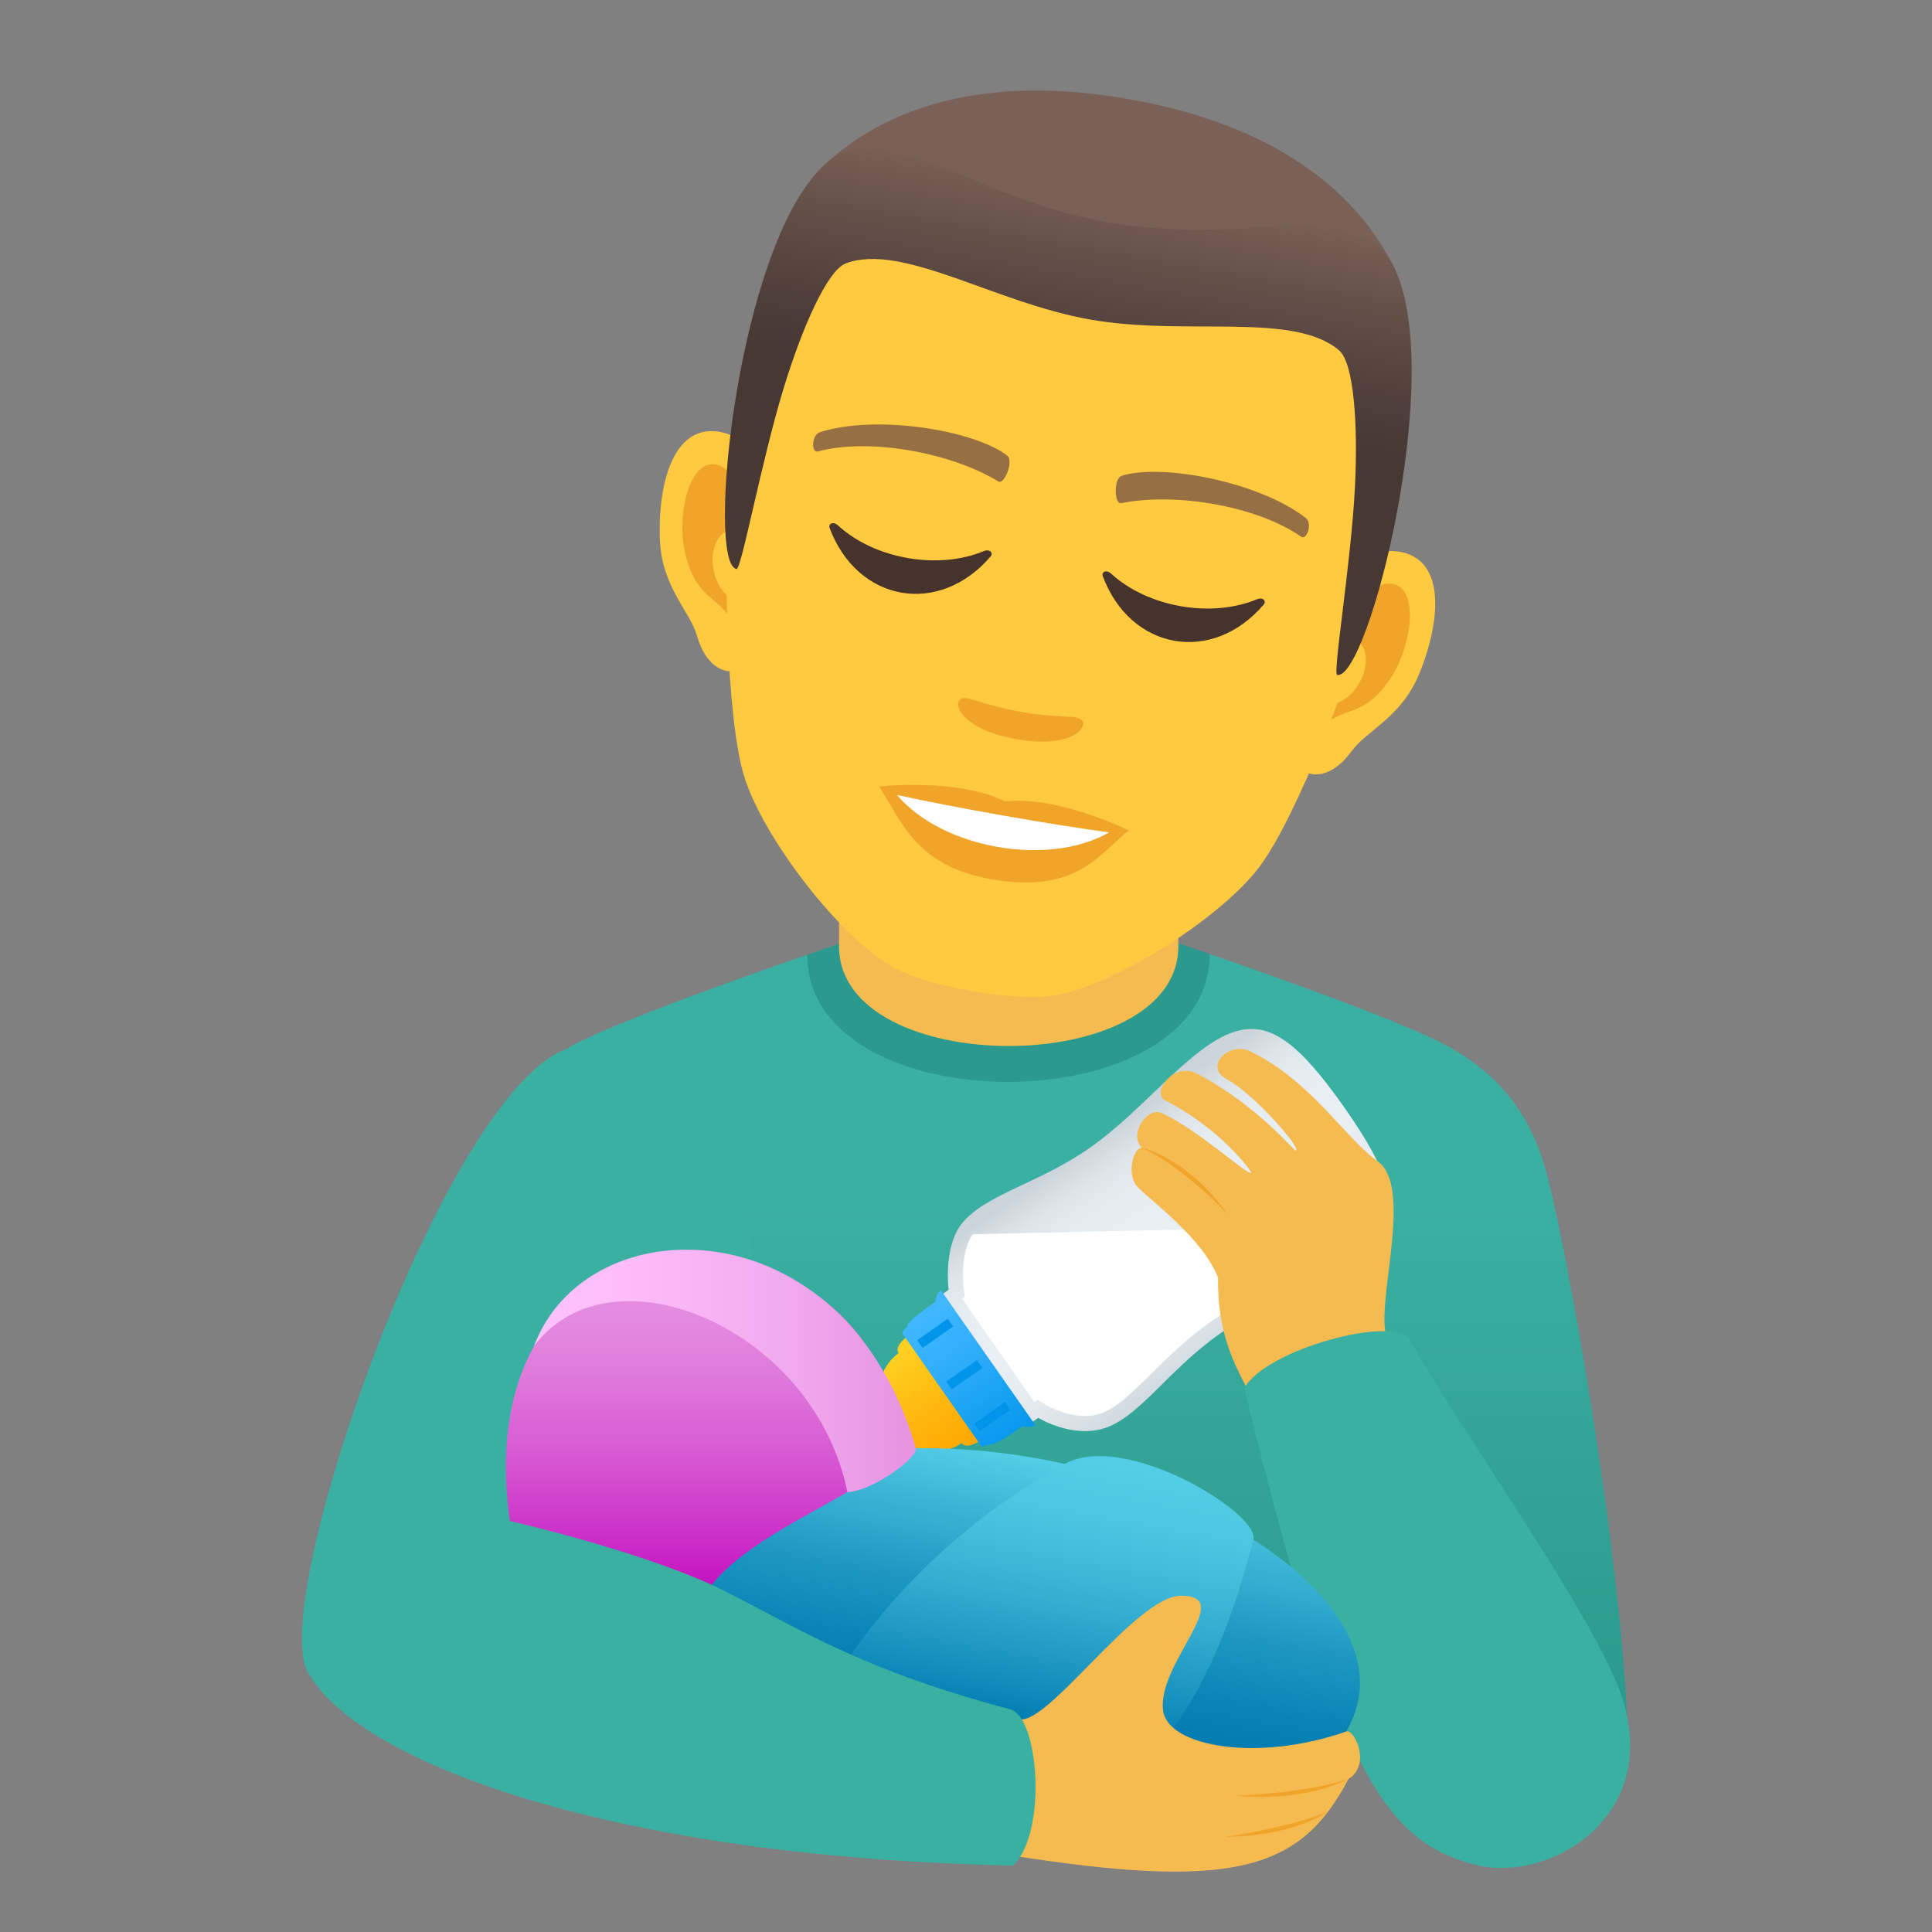 <?xml version="1.0" encoding="utf-8"?>
<!-- Generator: Adobe Illustrator 15.0.0, SVG Export Plug-In . SVG Version: 6.00 Build 0)  -->
<!DOCTYPE svg PUBLIC "-//W3C//DTD SVG 1.1//EN" "http://www.w3.org/Graphics/SVG/1.1/DTD/svg11.dtd">
<svg version="1.1" id="Layer_1" xmlns:x="http://ns.adobe.com/Extensibility/1.0/" xmlns:i="http://ns.adobe.com/AdobeIllustrator/10.0/" xmlns:graph="http://ns.adobe.com/Graphs/1.0/"
	 xmlns="http://www.w3.org/2000/svg" xmlns:xlink="http://www.w3.org/1999/xlink" xmlns:a="http://ns.adobe.com/AdobeSVGViewerExtensions/3.0/"
	 x="0px" y="0px" width="64px" height="64px" viewBox="0 0 64 64" enable-background="new 0 0 64 64" xml:space="preserve">
<rect x="0" y="0" width="64" height="64" fill="#808080" stroke="none"/>
<linearGradient id="SVGID_1_" gradientUnits="userSpaceOnUse" x1="33.648" y1="57.119" x2="33.648" y2="39.729">
	<stop  offset="0" style="stop-color:#2B998D"/>
	<stop  offset="1" style="stop-color:#3AB0A2"/>
	<a:midPointStop  offset="0" style="stop-color:#2B998D"/>
	<a:midPointStop  offset="0.5" style="stop-color:#2B998D"/>
	<a:midPointStop  offset="1" style="stop-color:#3AB0A2"/>
</linearGradient>
<path fill="url(#SVGID_1_)" d="M18.964,34.63c1.759-0.946,7.776-3.001,7.776-3.001l13.331-0.025c0,0,6.086,2.074,7.832,3.022
	c2.539,1.376,3.139,3.311,3.527,5.04c0.802,3.559,2.199,11.756,2.471,17.209c-5.224,1.1-40.505-1.764-40.505-3.742
	C13.396,51.355,16.418,36,18.964,34.63z"/>
<path fill="#2B998D" d="M26.741,31.629c0,5.63,13.331,5.604,13.331-0.025l-1.198-0.416H28.012L26.741,31.629z"/>
<path fill="#F5BB51" d="M27.794,31.346c0,4.406,11.24,4.406,11.24,0c0-1.5,0-4.875,0-4.875h-11.24
	C27.794,26.47,27.794,29.846,27.794,31.346z"/>
<linearGradient id="SVGID_2_" gradientUnits="userSpaceOnUse" x1="-1262.091" y1="-702.523" x2="-1253.508" y2="-702.523" gradientTransform="matrix(-0.574 -0.819 0.819 -0.574 -107.436 -1392.369)">
	<stop  offset="0" style="stop-color:#CCD4DB"/>
	<stop  offset="0.132" style="stop-color:#D8E0E6"/>
	<stop  offset="0.333" style="stop-color:#E5EBF1"/>
	<stop  offset="0.527" style="stop-color:#E9EFF5"/>
	<stop  offset="0.743" style="stop-color:#E6EDF3"/>
	<stop  offset="0.872" style="stop-color:#DEE5EB"/>
	<stop  offset="0.979" style="stop-color:#D0D8DE"/>
	<stop  offset="1" style="stop-color:#CCD4DB"/>
	<a:midPointStop  offset="0" style="stop-color:#CCD4DB"/>
	<a:midPointStop  offset="0.3" style="stop-color:#CCD4DB"/>
	<a:midPointStop  offset="0.527" style="stop-color:#E9EFF5"/>
	<a:midPointStop  offset="0.8" style="stop-color:#E9EFF5"/>
	<a:midPointStop  offset="1" style="stop-color:#CCD4DB"/>
</linearGradient>
<path fill="url(#SVGID_2_)" d="M31.424,42.725l-0.249,0.175l1.484,2.122l1.486,2.12l0.249-0.174c0,0,1.089,0.669,2.146,0.357
	c1.19-0.351,2.154-1.942,3.862-3.139c1.911-1.339,4.459-2.012,5.341-3.307c0.623-0.912,0.292-2.045-1.201-4.179
	c-1.494-2.133-2.446-2.831-3.516-2.559c-1.519,0.386-3.023,2.551-4.935,3.889c-1.708,1.196-3.532,1.557-4.27,2.557
	C31.252,41.358,31.424,42.725,31.424,42.725z"/>
<path fill="#FFFFFF" d="M32.224,40.885c-0.367,0.498-0.342,1.475-0.304,1.777l0.038,0.3l-0.087,0.061l1.198,1.712l1.199,1.711
	l0.108-0.075l0.279,0.171c0.005,0.004,0.613,0.367,1.289,0.367c0.16,0,0.313-0.021,0.452-0.063c0.552-0.162,1.113-0.718,1.764-1.361
	c0.551-0.545,1.176-1.162,1.955-1.707c0.803-0.563,1.688-1,2.543-1.422c1.141-0.563,2.22-1.094,2.672-1.758L32.224,40.885z"/>
<linearGradient id="SVGID_3_" gradientUnits="userSpaceOnUse" x1="-2663.613" y1="-463.434" x2="-2659.386" y2="-463.434" gradientTransform="matrix(-0.574 -0.819 0.819 -0.574 -1117.532 -2398.865)">
	<stop  offset="0" style="stop-color:#FFA400"/>
	<stop  offset="0.38" style="stop-color:#FFB10A"/>
	<stop  offset="1" style="stop-color:#FFCF21"/>
	<a:midPointStop  offset="0" style="stop-color:#FFA400"/>
	<a:midPointStop  offset="0.57" style="stop-color:#FFA400"/>
	<a:midPointStop  offset="1" style="stop-color:#FFCF21"/>
</linearGradient>
<path fill="url(#SVGID_3_)" d="M29.767,44.826c-0.699,0.489-0.668,1.411-0.805,1.619c-0.143,0.221-0.77,0.648-0.77,0.648
	c-0.268-0.096-1.233,0.543-0.588,1.467c0.648,0.924,1.578,0.234,1.579-0.05c0,0,0.617-0.442,0.873-0.503
	c0.243-0.056,1.097,0.287,1.797-0.202c0.169,0.241,0.672-0.11,0.672-0.11l-1.214-1.73l-1.211-1.732
	C30.101,44.232,29.599,44.584,29.767,44.826z"/>
<linearGradient id="SVGID_4_" gradientUnits="userSpaceOnUse" x1="-2664.226" y1="-460.372" x2="-2658.775" y2="-460.372" gradientTransform="matrix(-0.574 -0.819 0.819 -0.574 -1117.532 -2398.865)">
	<stop  offset="0" style="stop-color:#0094EB"/>
	<stop  offset="0.158" style="stop-color:#0C9BEF"/>
	<stop  offset="0.709" style="stop-color:#32AFFB"/>
	<stop  offset="1" style="stop-color:#40B7FF"/>
	<a:midPointStop  offset="0" style="stop-color:#0094EB"/>
	<a:midPointStop  offset="0.436" style="stop-color:#0094EB"/>
	<a:midPointStop  offset="1" style="stop-color:#40B7FF"/>
</linearGradient>
<path fill="url(#SVGID_4_)" d="M30.99,43.119c0,0-1.029,0.689-0.93,0.831c0,0-0.215,0.149-0.146,0.251
	c0.263,0.375,1.288,1.84,1.288,1.84s1.027,1.465,1.289,1.84c0.07,0.102,0.285-0.05,0.285-0.05c0.1,0.141,1.098-0.59,1.098-0.59
	s0.236,0.09,0.421-0.038l-1.564-2.232l-1.563-2.232C30.986,42.867,30.99,43.119,30.99,43.119z"/>
<rect x="31.306" y="45.379" transform="matrix(0.82 -0.573 0.573 0.82 -20.326 26.495)" fill="#0094EB" width="1.238" height="0.312"/>
<rect x="32.26" y="46.741" transform="matrix(0.819 -0.574 0.574 0.819 -20.973 27.393)" fill="#0094EB" width="1.238" height="0.313"/>
<rect x="30.353" y="44.017" transform="matrix(0.819 -0.574 0.574 0.819 -19.741 25.769)" fill="#0094EB" width="1.239" height="0.312"/>
<path fill="#F5BB51" d="M40.638,35.75c-0.778-0.427,0.082-1.251,0.754-0.933c2.031,0.965,3.167,2.892,4.239,3.647
	c1.327,0.934-0.329,5.439,0.446,6.058c0.704,1.416-3.653,2.693-4.211,2.392c-1.073-1.688-1.533-2.818-1.517-4.588
	c-0.497-1.289-2.165-2.502-2.653-2.991c-0.384-0.386-0.183-1.272,0.123-1.32c-0.447-0.481,0.209-1.349,0.656-1.147
	c1.18,0.531,2.85,2.064,2.963,1.982c0.053-0.039-1.064-1.51-2.836-2.393c-0.469-0.233,0.256-1.313,1.066-0.883
	c2.006,1.059,3.188,2.549,3.258,2.537C43.13,38.076,41.603,36.28,40.638,35.75z"/>
<path fill="#3AB0A2" d="M46.691,44.375c1.564,2.782,5.549,8.348,6.81,11.25c1.904,4.381-2.087,6.777-4.598,6.156
	c-3.248-0.801-4.673-3.563-7.687-15.792C41.928,44.684,46.228,43.551,46.691,44.375z"/>
<linearGradient id="SVGID_5_" gradientUnits="userSpaceOnUse" x1="-1942.051" y1="56.632" x2="-1943.591" y2="48.177" gradientTransform="matrix(-1 0 0 1 -1910.112 0)">
	<stop  offset="0" style="stop-color:#017BB0"/>
	<stop  offset="0.19" style="stop-color:#0983B5"/>
	<stop  offset="0.483" style="stop-color:#1F99C3"/>
	<stop  offset="0.841" style="stop-color:#42BCDA"/>
	<stop  offset="1" style="stop-color:#54CEE6"/>
	<a:midPointStop  offset="0" style="stop-color:#017BB0"/>
	<a:midPointStop  offset="0.612" style="stop-color:#017BB0"/>
	<a:midPointStop  offset="1" style="stop-color:#54CEE6"/>
</linearGradient>
<path fill="url(#SVGID_5_)" d="M19.68,52.568c8.148-9.752,27.813-1.889,25.118,4.38C41.108,65.527,19.68,52.568,19.68,52.568z"/>
<linearGradient id="SVGID_6_" gradientUnits="userSpaceOnUse" x1="-1944.075" y1="57.176" x2="-1945.736" y2="48.055" gradientTransform="matrix(-1 0 0 1 -1910.112 0)">
	<stop  offset="0" style="stop-color:#017BB0"/>
	<stop  offset="0.246" style="stop-color:#1E98C3"/>
	<stop  offset="0.55" style="stop-color:#3CB6D6"/>
	<stop  offset="0.812" style="stop-color:#4EC8E2"/>
	<stop  offset="1" style="stop-color:#54CEE6"/>
	<a:midPointStop  offset="0" style="stop-color:#017BB0"/>
	<a:midPointStop  offset="0.364" style="stop-color:#017BB0"/>
	<a:midPointStop  offset="1" style="stop-color:#54CEE6"/>
</linearGradient>
<path fill="url(#SVGID_6_)" d="M27.869,55.318c0,0,2.281-4,7.402-6.824c2-1.104,6.471,1.643,6.248,2.507
	C37.337,67.287,27.869,55.318,27.869,55.318z"/>
<path fill="#F5BB51" d="M44.672,58.928c0.762-0.459,0.194-1.663-0.073-1.57c-2.962,1.033-5.896,0.494-6.067-0.678
	c-0.229-1.561,2.451-3.826,0.59-3.82c-1.523,0.004-4.531,4.5-5.425,4.07c-1.576-0.017-0.943,4.125-0.43,4.496
	C40.854,62.643,43.074,61.979,44.672,58.928z"/>
<path fill="#3AB0A2" d="M33.466,56.624c-7.99-2.119-8.209-4.286-15.786-6.26c14.854-8.175,2.352-16.105,1.076-15.618
	c-4.111,1.57-9.871,18.253-8.568,20.629c1.683,3.077,10.341,6.164,23.375,6.424C34.694,60.717,34.423,56.878,33.466,56.624z"/>
<linearGradient id="SVGID_7_" gradientUnits="userSpaceOnUse" x1="23.382" y1="52.548" x2="23.382" y2="41.734">
	<stop  offset="0" style="stop-color:#C413C0"/>
	<stop  offset="0.177" style="stop-color:#CD34C9"/>
	<stop  offset="0.43" style="stop-color:#D85DD4"/>
	<stop  offset="0.66" style="stop-color:#E07BDC"/>
	<stop  offset="0.858" style="stop-color:#E48DE0"/>
	<stop  offset="1" style="stop-color:#E693E2"/>
	<a:midPointStop  offset="0" style="stop-color:#C413C0"/>
	<a:midPointStop  offset="0.364" style="stop-color:#C413C0"/>
	<a:midPointStop  offset="1" style="stop-color:#E693E2"/>
</linearGradient>
<path fill="url(#SVGID_7_)" d="M16.891,50.386c-1.601-11.349,11.855-11.328,13.115-2.399c-0.928,1.318-4.962,2.635-6.426,4.511
	C20.896,51.289,16.891,50.386,16.891,50.386z"/>
<linearGradient id="SVGID_8_" gradientUnits="userSpaceOnUse" x1="-1940.455" y1="45.412" x2="-1927.8" y2="45.412" gradientTransform="matrix(-1 0 0 1 -1910.112 0)">
	<stop  offset="0" style="stop-color:#E693E2"/>
	<stop  offset="0.349" style="stop-color:#F2AAEF"/>
	<stop  offset="0.727" style="stop-color:#FCBCF8"/>
	<stop  offset="1" style="stop-color:#FFC2FC"/>
	<a:midPointStop  offset="0" style="stop-color:#E693E2"/>
	<a:midPointStop  offset="0.364" style="stop-color:#E693E2"/>
	<a:midPointStop  offset="1" style="stop-color:#FFC2FC"/>
</linearGradient>
<path fill="url(#SVGID_8_)" d="M17.688,44.596c1.744-4.693,10.292-4.749,12.651,3.379c0.085,0.293-1.405,1.414-2.268,1.454
	C26.973,43.985,20.223,41.173,17.688,44.596z"/>
<path fill="#F0A429" d="M40.887,59.484c0,0,2.151,0.268,3.785-0.557C43.12,59.435,40.887,59.484,40.887,59.484z"/>
<path fill="#F0A429" d="M40.621,60.844c0,0,2.016,0.043,3.379-0.838C42.745,60.545,40.621,60.844,40.621,60.844z"/>
<path fill="#F0A429" d="M40.657,40.219c0,0-1.084-1.68-2.838-2.204C39.296,38.713,40.657,40.219,40.657,40.219z"/>
<path id="Path_835_" fill="#FFC940" d="M46.146,18.254c-1.746-0.095-3.986,5.4-3.178,7.098c0.113,0.236,0.935,0.729,1.822-0.488
	c0.492-0.672,1.643-1.104,2.234-2.567C47.782,20.422,47.882,18.348,46.146,18.254z"/>
<path id="Path_834_" fill="#FFC940" d="M24.067,14.361c1.673,0.508,1.899,6.438,0.559,7.757c-0.188,0.183-1.128,0.365-1.547-1.083
	c-0.231-0.799-1.166-1.599-1.22-3.176C21.786,15.838,22.403,13.855,24.067,14.361z"/>
<path id="Path_833_" fill="#F0A429" d="M45.906,19.339c-0.471,0.062-1.077,0.656-1.54,1.736c1.617-0.06,0.771,2.463-0.592,2.272
	c-0.033,0.263-0.063,0.534-0.08,0.822c0.818-0.831,1.415-0.335,2.32-1.626C46.83,21.38,47.071,19.189,45.906,19.339z"/>
<path id="Path_832_" fill="#F0A429" d="M24.774,17.618c-0.067-1.172-0.433-1.936-0.854-2.155c-1.042-0.539-1.567,1.601-1.198,2.973
	c0.409,1.523,1.139,1.262,1.625,2.323c0.081-0.276,0.146-0.543,0.204-0.802C23.223,19.657,23.29,17.029,24.774,17.618z"/>
<path id="Path_831_" fill="#FFC940" d="M37.042,5.322C29.638,4.017,25.085,8.98,24.16,16.835c-0.187,1.58-0.112,6.854,0.48,8.847
	c0.609,2.039,3.238,5.479,5.057,6.418c1.148,0.59,3.81,1.059,5.09,0.896c2.03-0.258,5.679-2.593,6.948-4.3
	c1.242-1.669,3.111-6.599,3.477-8.149C47.03,12.851,44.45,6.628,37.042,5.322z"/>
<path id="Path_830_" fill="#966F42" d="M43.252,17.156c-1.536-1.196-4.769-1.811-6.087-1.397c-0.28,0.073-0.258,0.952-0.026,0.91
	c1.799-0.368,4.517,0.097,5.962,1.109C43.293,17.911,43.487,17.326,43.252,17.156z"/>
<path id="Path_829_" fill="#966F42" d="M27.162,14.318c1.852-0.599,5.099-0.071,6.197,0.769c0.236,0.165-0.084,0.983-0.286,0.864
	c-1.568-0.962-4.276-1.454-5.981-0.996C26.865,15.014,26.884,14.398,27.162,14.318z"/>
<path id="Path_828_" fill="#F0A429" d="M35.835,23.854c-0.186-0.184-0.721-0.045-2.013-0.273c-1.289-0.227-1.746-0.542-1.983-0.431
	c-0.285,0.133-0.023,1.006,1.824,1.333C35.513,24.809,36.058,24.078,35.835,23.854z"/>
<path id="Path_827_" fill="#F0A429" d="M33.299,26.549c-1.577-0.783-4.172-0.497-4.172-0.497c0.759,1.188,1.215,2.634,3.719,3.075
	c2.871,0.506,3.623-0.912,4.546-1.618C37.392,27.509,35.052,26.349,33.299,26.549z"/>
<path id="Path_826_" fill="#FFFFFF" d="M29.714,26.334c1.49,1.769,5.013,2.401,7.029,1.239
	C34.868,27.324,31.575,26.745,29.714,26.334z"/>
<path fill="#7A6056" d="M46.174,8.843c-1.235-2.476-3.901-4.699-8.772-5.558c-4.869-0.858-8.134,0.319-10.141,2.223
	C24.418,8.203,47.921,12.348,46.174,8.843z"/>
<linearGradient id="SVGID_9_" gradientUnits="userSpaceOnUse" x1="68.402" y1="-190.543" x2="68.402" y2="-205.122" gradientTransform="matrix(0.985 0.174 -0.174 0.985 -66.093 196.377)">
	<stop  offset="0.5" style="stop-color:#473834"/>
	<stop  offset="0.639" style="stop-color:#503F3A"/>
	<stop  offset="0.864" style="stop-color:#68524A"/>
	<stop  offset="1" style="stop-color:#7A6056"/>
	<a:midPointStop  offset="0.5" style="stop-color:#473834"/>
	<a:midPointStop  offset="0.6" style="stop-color:#473834"/>
	<a:midPointStop  offset="1" style="stop-color:#7A6056"/>
</linearGradient>
<path fill="url(#SVGID_9_)" d="M46.174,8.843c-1.235-2.476-4.62-0.625-9.491-1.484C31.814,6.5,29.267,3.604,27.26,5.508
	c-2.842,2.695-3.884,13.161-2.862,13.341c0.162,0.029,0.822-3.581,1.572-6.025c0.61-1.99,1.441-3.878,2.056-4.103
	c1.872-0.685,4.901,1.302,8.088,1.864c3.187,0.562,6.715-0.269,8.24,1.016c0.5,0.421,0.635,2.479,0.529,4.558
	c-0.133,2.553-0.746,6.171-0.585,6.2C45.321,22.539,47.921,12.348,46.174,8.843z"/>
<path fill="#45332C" d="M32.576,18.261c-1.506,0.624-3.606,0.253-4.807-0.848c-0.185-0.168-0.334-0.048-0.287,0.076
	c0.92,2.459,3.629,2.937,5.336,0.941C32.904,18.33,32.804,18.166,32.576,18.261z"/>
<path fill="#45332C" d="M41.623,19.857c-1.505,0.624-3.605,0.253-4.808-0.848c-0.184-0.168-0.33-0.047-0.285,0.076
	c0.921,2.459,3.628,2.937,5.334,0.941C41.952,19.925,41.854,19.761,41.623,19.857z"/>
</svg>
